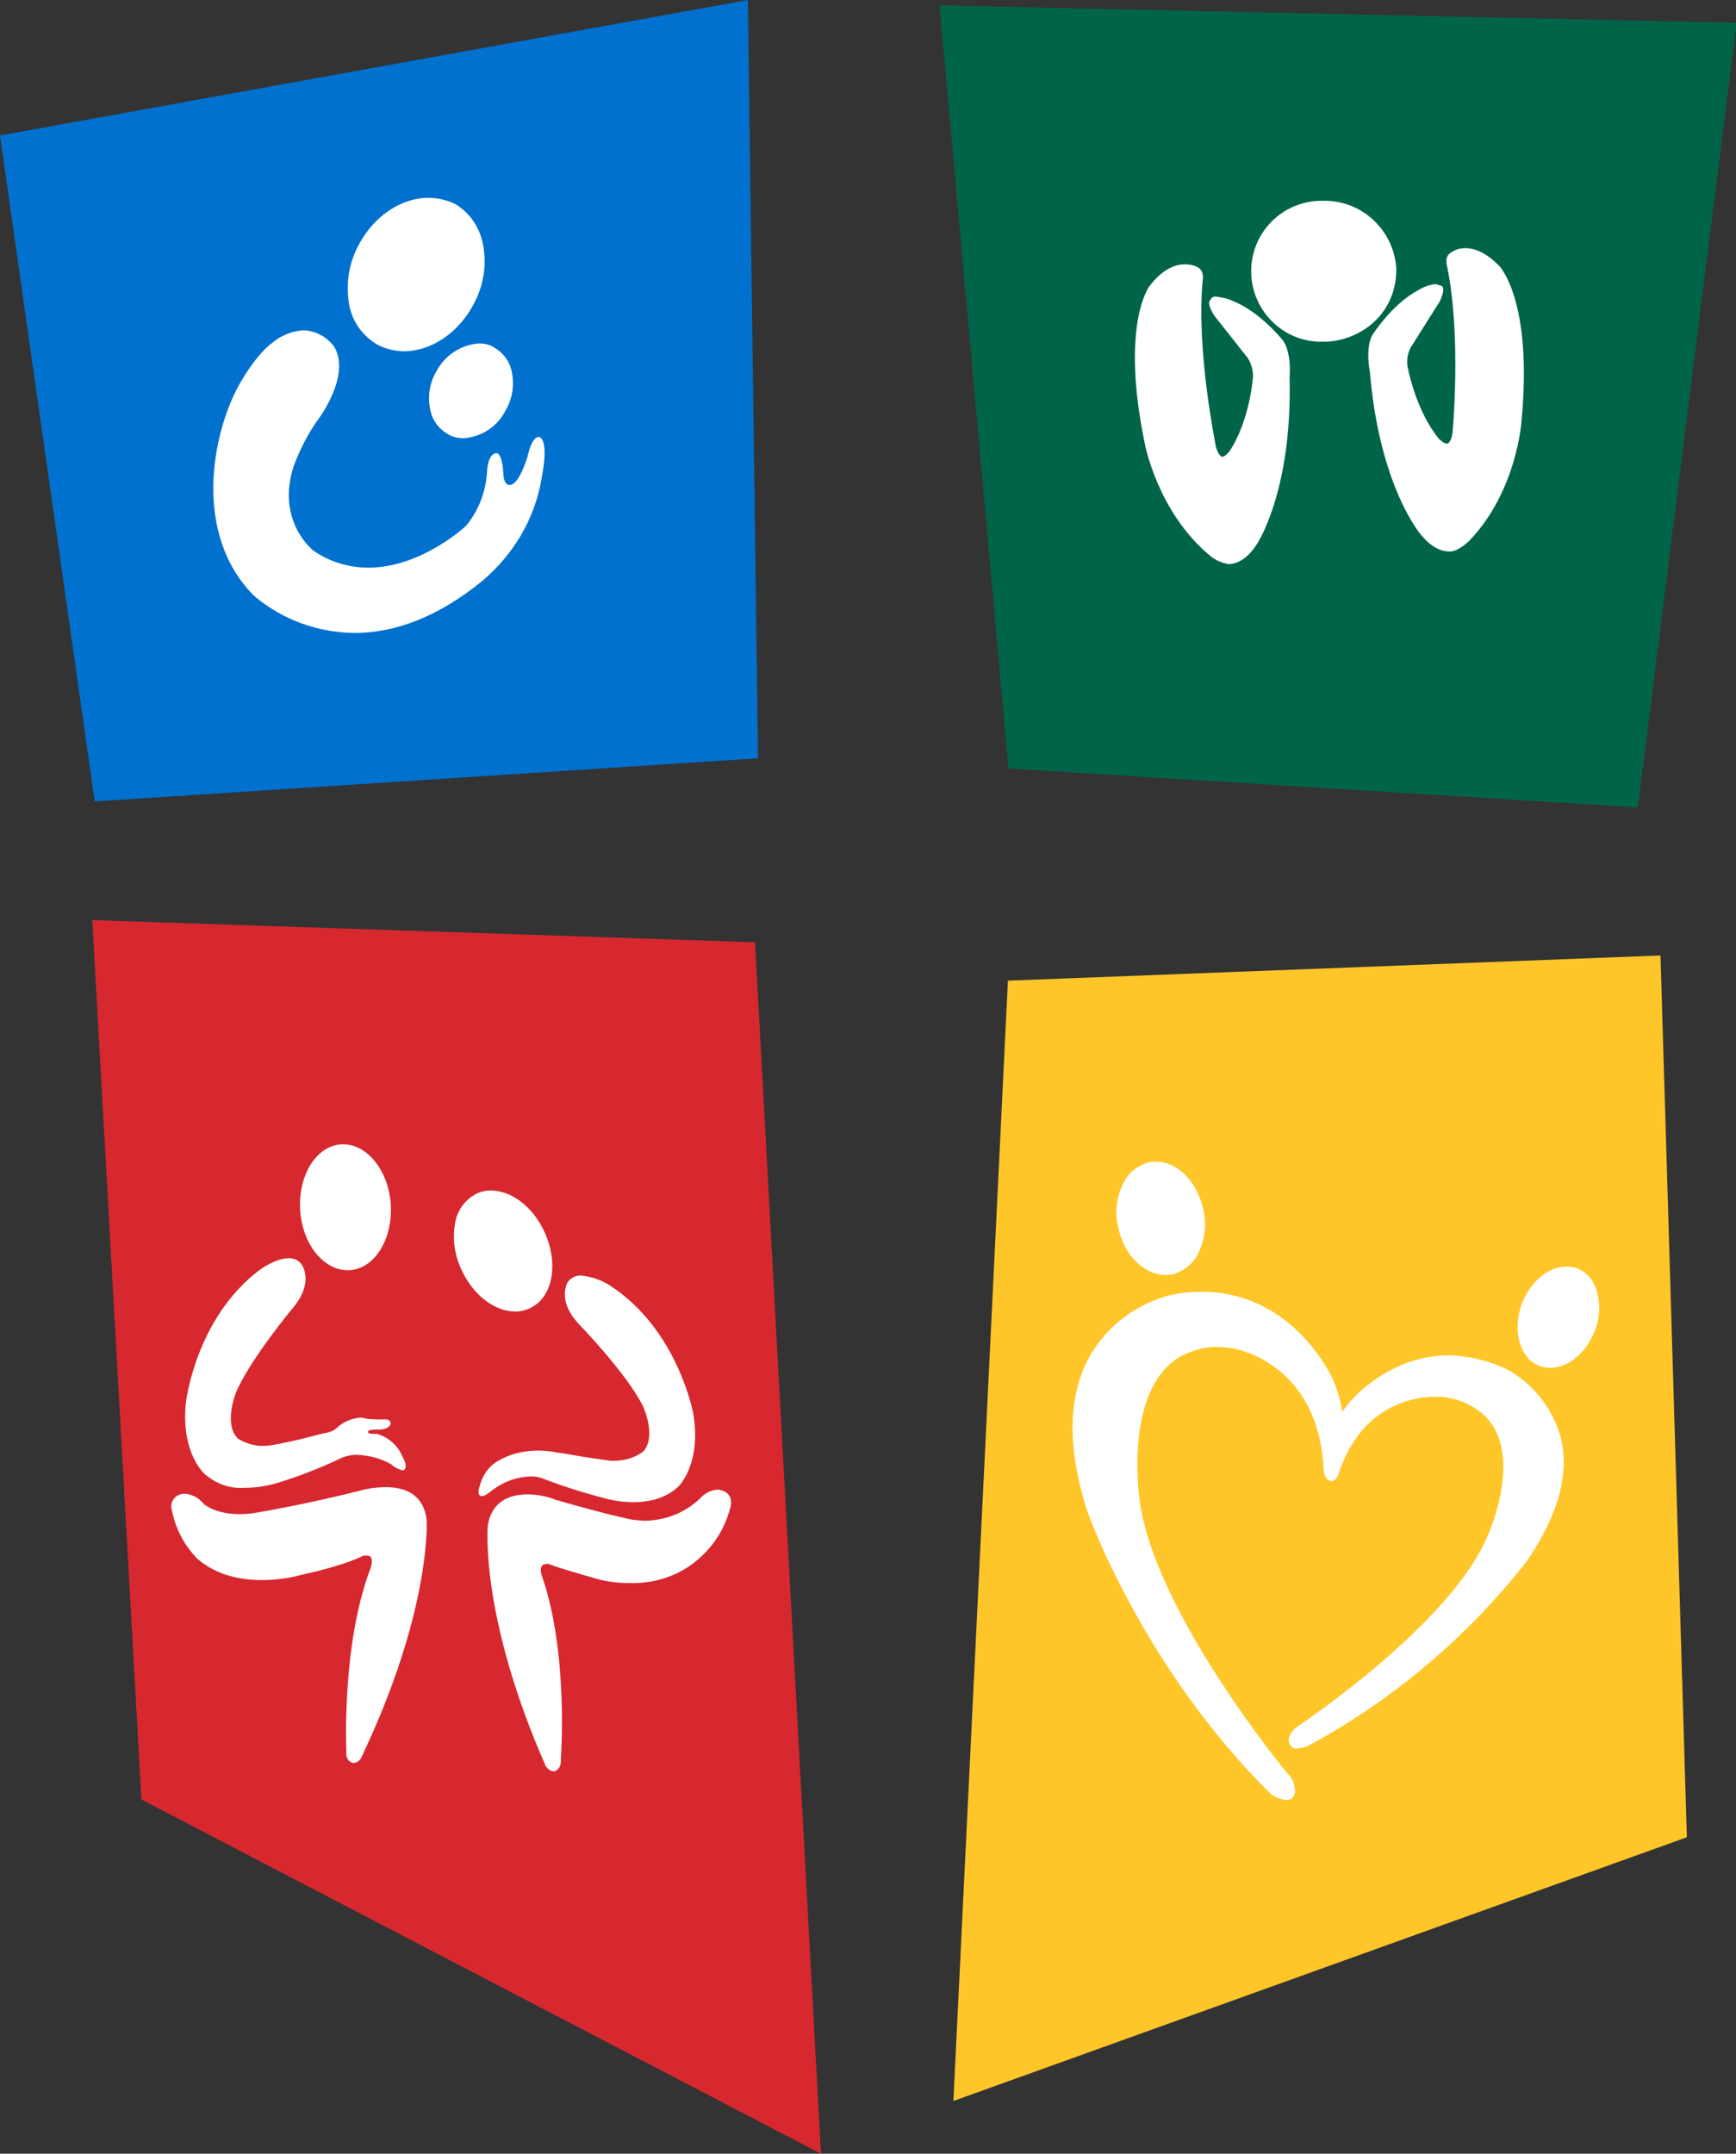 <?xml version="1.0" encoding="utf-8"?>
<!-- Generator: Adobe Illustrator 25.4.1, SVG Export Plug-In . SVG Version: 6.00 Build 0)  -->
<svg version="1.1" id="Layer_1" xmlns="http://www.w3.org/2000/svg" xmlns:xlink="http://www.w3.org/1999/xlink" x="0px" y="0px"
	 viewBox="0 0 289.7 359.3" style="enable-background:new 0 0 289.7 359.3;" xml:space="preserve">
<rect x="0" y="0" width="289.7" height="359.3" fill="#333333" stroke="none"/>
<style type="text/css">
	.st0{fill:#FFFFFF;}
	.st1{fill:#0071CE;}
	.st2{fill:#D7282F;}
	.st3{fill:#006548;}
	.st4{fill:#FFC629;}
</style>
<rect x="24.9" y="181.4" class="st0" width="97.1" height="117.3"/>
<rect x="174.7" y="183.4" class="st0" width="97.1" height="117.3"/>
<rect x="174.7" y="24.6" class="st0" width="97.1" height="73.4"/>
<rect x="16.7" y="31.1" class="st0" width="97.1" height="76.1"/>
<g id="Group_14113" transform="translate(-281 -530)">
	<g id="Group_14108" transform="translate(393 606)">
		<path id="Exclusion_5" class="st1" d="M-96.2,57.7L-96.2,57.7L-112-53.4L12.8-76l1.7,126.5L-96.2,57.7L-96.2,57.7z M-61.3-20.9
			L-61.3-20.9c-2,0.1-3.9,0.9-5.4,2.2c0,0-2.4,1.6-5.4,6.9c-4.5,8.1-7.8,24.9,2.5,35.2c4.7,4,10.6,6.1,16.7,6.2
			c7.1,0,14.3-2.9,21.4-8.7c5.2-4.4,8.8-10.4,9.9-17.2c0-0.1,1.3-6.1-0.4-6.8c0,0-0.1,0-0.1,0c-0.3,0-1.2,0.2-1.9,3.4
			c0,0-1.4,4.6-2.9,4.6c0,0-0.1,0-0.1,0c-0.3,0-0.9-0.2-1-1.8c0-0.1-0.1-3.3-1.1-3.5c0,0-0.1,0-0.1,0c-0.3,0-1.2,0.3-1.5,2.6
			c-0.1,3.5-1.3,6.8-3.5,9.5c-0.1,0.1-7.5,7-16.3,7c-3.2,0-6.3-0.9-9-2.7c-0.1,0-6.5-4.9-3.5-14.2c1-2.7,2.3-5.3,4-7.7
			c0.1-0.1,5.6-7.4,2.8-12.2C-57.4-19.8-59.3-20.8-61.3-20.9L-61.3-20.9z M-32.1-18.7c-3,0.2-5.7,2-7.1,4.7c-1.2,2-1.5,4.5-0.9,6.8
			c0.4,1.5,1.4,2.8,2.8,3.6c0.8,0.5,1.7,0.7,2.7,0.7c3-0.2,5.7-2,7-4.7c1.2-2,1.5-4.5,0.9-6.8c-0.4-1.5-1.4-2.8-2.8-3.6
			C-30.2-18.5-31.1-18.7-32.1-18.7L-32.1-18.7z M-40.5-43c-4.5,0-9,3-11.5,7.6c-1.7,3-2.3,6.4-1.8,9.8c0.4,3,2.2,5.6,4.8,7.1
			c1.3,0.7,2.9,1.1,4.4,1.1c4.5,0,9-3,11.5-7.6c1.9-3.4,2.5-7.3,1.5-11.1c-0.7-2.5-2.3-4.6-4.5-5.9C-37.4-42.6-38.9-43-40.5-43z"/>
		<path id="Exclusion_8" class="st2" d="M25,283.3L25,283.3l-113.4-59.1l-8.2-146.7L14,81.2L25,283.3L25,283.3z M-24,173.3
			c-2.6,0-5.9,0.9-6.6,5.2c0,0.1-1.4,15,9.7,40.2c0.3,0.4,0.7,0.7,1.2,0.8c0.1,0,0.1,0,0.2,0c0,0,1.2-0.2,1.1-2
			c0-0.2,1.3-17.6-3.1-30.4c0,0-0.5-1.2-0.1-1.8c0.2-0.3,0.5-0.4,0.9-0.4c0.2,0,0.3,0,0.5,0.1c0,0,0.8,0.4,7.8,2.4
			c1.8,0.5,3.7,0.7,5.6,0.7c4.5,0.1,8.9-1.5,12.1-4.7c2.3-2.2,3.8-4.9,4.6-8c0.4-1.1-0.2-2.4-1.3-2.7c0,0,0,0,0,0
			c-0.3-0.1-0.6-0.2-0.8-0.2c-1.2,0.1-2.2,0.6-3,1.5c-2.4,2.3-5.6,3.6-9,3.7c-0.8,0-1.6-0.1-2.4-0.2c0,0-3.7-0.7-12.7-3.3
			C-20.8,173.6-22.4,173.3-24,173.3z M-50.8,183.5c0.3,0,0.5,0.1,0.7,0.3c0.4,0.6-0.1,1.9-0.1,1.9c-4.8,12.7-4,30.1-4,30.3
			c-0.2,1.9,1,2,1,2.1c0.1,0,0.2,0,0.2,0c0.5,0,0.9-0.3,1.2-0.7c11.9-24.9,11-39.8,11-39.9c-0.6-4.5-4-5.4-6.8-5.4
			c-1.5,0-3,0.2-4.4,0.6c-9.1,2.3-16.9,3.6-16.9,3.6c-1,0.2-2.1,0.3-3.1,0.3c-4.3,0-6.1-1.8-6.1-1.8c-0.7-0.9-1.8-1.5-3-1.6
			c-0.3,0-0.5,0-0.8,0.1c-1.1,0.3-1.8,1.5-1.4,2.7c0,0,0,0,0,0c0.6,3.1,2.1,5.9,4.3,8.1c2.7,2.3,6.3,3.5,10.7,3.5
			c2.3,0,4.5-0.3,6.7-0.9c7.3-1.6,10.2-3.1,10.2-3.2C-51.2,183.6-51,183.5-50.8,183.5z M-23.5,170.3c0.8,0,1.5,0.1,2.2,0.4
			c3.4,1.3,6.9,2.4,10.4,3.3c1.5,0.4,3.1,0.6,4.6,0.6c3.2,0,5.7-0.9,7.5-2.6c0,0,3.9-3.7,2.5-12.1c0-0.1-2.6-14.2-14-21.5
			c-1.4-0.9-3-1.4-4.6-1.6c-0.9-0.1-1.7,0.3-2.3,1c0,0-2.1,3.1,2,7.3c0.1,0.1,7.9,8.2,10.5,13.5c0,0,2.3,4.9,0.1,7.5
			c-1.4,1.1-3.2,1.6-5,1.6c-0.4,0-0.7,0-1.1-0.1c0,0-3.2-0.4-5.9-0.9c0,0-1.7-0.3-2.6-0.4l-0.4-0.1c-0.8-0.1-1.7-0.2-2.5-0.2
			c-2.2,0-4.3,0.4-6.2,1.4c-1.7,0.8-2.9,2.2-3.5,4c0,0.1-0.6,1.5-0.2,2c0.1,0.1,0.2,0.2,0.4,0.2c0.3,0,0.8-0.2,1.9-1.1
			C-27.8,171.1-25.7,170.4-23.5,170.3z M-63.8,133.9c-2.2,0-4.8,1.9-4.8,1.9c-10.8,8.1-12.4,22.2-12.4,22.4
			c-0.8,8.5,3.3,11.9,3.4,11.9c1.8,1.5,4.1,2.3,6.5,2.1c1.9,0,3.8-0.3,5.7-0.9c3.5-1.1,6.9-2.4,10.2-4c0.9-0.4,1.8-0.6,2.8-0.6
			c2,0.1,4,0.6,5.7,1.6c0.5,0.5,1.2,0.8,1.9,1c0.3,0,0.4-0.3,0.4-0.3c0.4-0.6-0.4-1.9-0.4-1.9c-0.7-1.8-2.2-3.2-4-3.8
			c-0.3-0.1-0.5-0.1-0.8-0.1l-0.3,0c-0.5,0-0.6-0.2-0.7-0.2c0,0,0-0.1,0-0.1c0-0.4,0.9-0.4,1.4-0.4c0.2,0,0.4,0,0.4,0
			c1.1,0,1.6-0.4,1.8-0.6c0.1-0.1,0.2-0.3,0.2-0.5c-0.1-0.3-0.3-0.6-0.7-0.6H-48c-0.9,0-1.8,0-2.7-0.1c-0.4-0.1-0.8-0.2-1.2-0.2
			c-1.5,0.1-3,0.8-4.1,1.9c-0.4,0.3-0.9,0.5-1.4,0.6c-0.7,0.1-2.9,0.7-2.9,0.7c-2.6,0.7-5.8,1.3-5.8,1.3c-0.6,0.1-1.2,0.2-1.8,0.2
			c-1.5,0.1-3.1-0.4-4.4-1.2c-2.4-2.4-0.4-7.4-0.4-7.5c2.2-5.4,9.4-14.1,9.5-14.2c3.8-4.5,1.5-7.4,1.5-7.4
			C-62.2,134.2-63,133.9-63.8,133.9z M-30.1,122.6c-0.9,0-1.7,0.2-2.5,0.6c-1.9,1-3.2,2.9-3.5,5.1c-0.4,2.6,0,5.3,1.2,7.7
			c1.9,4.1,5.5,6.8,8.9,6.8c0.9,0,1.7-0.2,2.5-0.6c3.8-1.8,4.8-7.5,2.3-12.8C-23.1,125.3-26.7,122.6-30.1,122.6z M-54.7,114.9
			c-0.1,0-0.3,0-0.4,0c-4.2,0.3-7.2,5.3-6.8,11.1c0.4,5.6,3.9,9.9,7.9,9.9c0.1,0,0.3,0,0.4,0c4.2-0.3,7.2-5.3,6.8-11.1
			C-47.2,119.3-50.7,114.9-54.7,114.9z"/>
		<path id="Exclusion_6" class="st3" d="M161.3,58.7L161.3,58.7l-105-6.5L44.8-75.1l133,2.9L161.3,58.7L161.3,58.7z M85.7-31.9
			L85.7-31.9c-1.5,0-3.7,0.7-6,3.8c0,0.1-4.7,6.4-0.7,25.9c0,0.1,2.1,11.5,10.8,18.8c0.9,0.8,2,1.3,3.2,1.5h0.1h0.1
			c0.4,0,2.5-0.2,4.4-3.1c0.1-0.1,6.1-8.9,5.6-28.2c0,0,0.4-3.8-1.1-6c0,0-3.8-4.8-8.4-6.6c-0.8-0.4-1.8-0.6-2.7-0.7
			c-0.4-0.1-0.8,0.1-1,0.5c-0.1,0.1-0.1,0.2-0.2,0.3c-0.1,0.3,0,1,0.8,2.3c0,0,3.8,4.8,5.6,7.1c0.6,0.9,0.9,2,0.9,3.1
			c0,0.1-0.5,7.4-4,12.6c0,0-0.7,0.8-1.1,0.8c0,0-0.1,0-0.1,0c0,0-0.6-0.2-1-1.7c0-0.2-3.3-15.9-2.2-27.7c0,0,0.4-1.7-1-2.3
			C87.1-31.8,86.4-31.9,85.7-31.9L85.7-31.9z M127.5-28.6c-1,0.1-2,0.5-2.8,1c-4.4,2.3-7.6,7.4-7.7,7.5c-1.2,2.3-0.4,6.1-0.4,6.1
			c1.6,19.3,8.6,27.4,8.7,27.4c1.9,2.3,3.7,2.6,4.5,2.6c0.1,0,0.2,0,0.3,0c1.4-0.1,3.1-1.8,3.1-1.8c7.9-8.2,8.7-19.8,8.7-19.9
			c1.9-19.8-3.5-25.6-3.5-25.7c-2.4-2.6-4.5-3.2-5.8-3.2c-0.9,0-1.7,0.2-2.4,0.7c-1.3,0.7-0.7,2.3-0.7,2.4
			c2.4,11.6,0.9,27.6,0.9,27.7c-0.2,1.5-0.8,1.8-0.8,1.8c-0.1,0-0.1,0-0.2,0c-0.5,0-1.1-0.7-1.2-0.7c-4-4.8-5.3-12.1-5.3-12.1
			c-0.2-1.1,0-2.2,0.5-3.2c1.4-2.2,4.2-6.7,4.8-7.6c0.7-1.4,0.7-2.1,0.6-2.4c0-0.1-0.1-0.2-0.2-0.3
			C128.1-28.4,127.8-28.6,127.5-28.6L127.5-28.6z M108.9-42.5c-0.2,0-0.5,0-0.7,0c-6.5,0.2-11.6,5.6-11.4,12.1
			c0.2,6.5,5.6,11.6,12,11.4c0.2,0,0.5,0,0.7,0c3.2-0.2,6.3-1.6,8.5-4c2.1-2.3,3.1-5.3,3-8.4C120.5-37.7,115.2-42.6,108.9-42.5z"/>
		<path id="Exclusion_7" class="st4" d="M47.1,274.5L47.1,274.5l9.1-186.9l108.9-4.2l4.4,147.1L47.1,274.5L47.1,274.5z M88.5,139.5
			c-1.8,0-3.6,0.2-5.4,0.6c-5.5,1.5-10.2,5-13.1,9.9c-3.8,6.6-4,15.3-0.6,26c0.1,0.3,9.3,26.3,30.8,47.4c0.8,0.5,1.6,0.8,2.5,0.9
			c0.3,0,0.5-0.1,0.8-0.2c0.4-0.3,0.6-0.8,0.6-1.3c0-1.2-0.5-2.3-1.4-3.1c-0.2-0.3-22.6-27.4-24.6-46.1c0-0.2-2.8-20.1,8.7-24.1
			c1.3-0.5,2.7-0.8,4.1-0.8c0.9,0,1.7,0.1,2.6,0.2c0.1,0,14.7,2.1,15.4,20.6c0,0,0.3,1.4,1,1.5c0.1,0.1,0.2,0.1,0.3,0.1
			c0.6,0,1.1-1,1.1-1c3.8-11.8,12.7-13.1,16.3-13.1c2.4,0,4.8,0.7,6.8,2.1c8.8,5.8,1.9,21.1,1.8,21.2c-6,14.5-30.9,31.2-31.2,31.4
			c-0.9,0.5-1.6,1.3-1.9,2.2c-0.1,0.4,0,0.8,0.2,1.2c0.2,0.4,0.7,0.7,1.1,0.6c0.6,0,1.2-0.2,1.8-0.4c14.3-7.7,26.8-18.3,36.7-31
			c5.2-7.7,7.1-14.6,5.5-20.7c-1.4-4.7-4.5-8.7-8.8-11.1c-3.1-1.5-6.4-2.3-9.8-2.4c-9.9,0-16.2,7.4-16.3,7.5c-0.5,0.6-1,1.2-1.5,1.9
			c-0.3-1.8-0.8-3.6-1.5-5.2C110.4,154,104,139.5,88.5,139.5z M149.4,135.3c-3,0-6,2.5-7.4,6.1c-1.7,4.5-0.4,9.2,2.9,10.5
			c0.6,0.2,1.2,0.3,1.8,0.3c3,0,6-2.5,7.4-6.1c1-2.4,1-5.1,0.1-7.5c-0.6-1.4-1.6-2.5-3-3C150.7,135.4,150.1,135.3,149.4,135.3z
			 M80.9,117.8c-0.4,0-0.8,0-1.1,0.1c-2,0.5-3.7,1.9-4.5,3.8c-1,2.2-1.3,4.7-0.7,7c0.9,4.6,4.3,8,7.9,8c0.4,0,0.8,0,1.1-0.1
			c2-0.5,3.7-1.9,4.5-3.8c1-2.2,1.3-4.7,0.7-7C87.8,121.1,84.5,117.8,80.9,117.8z"/>
	</g>
</g>
</svg>
